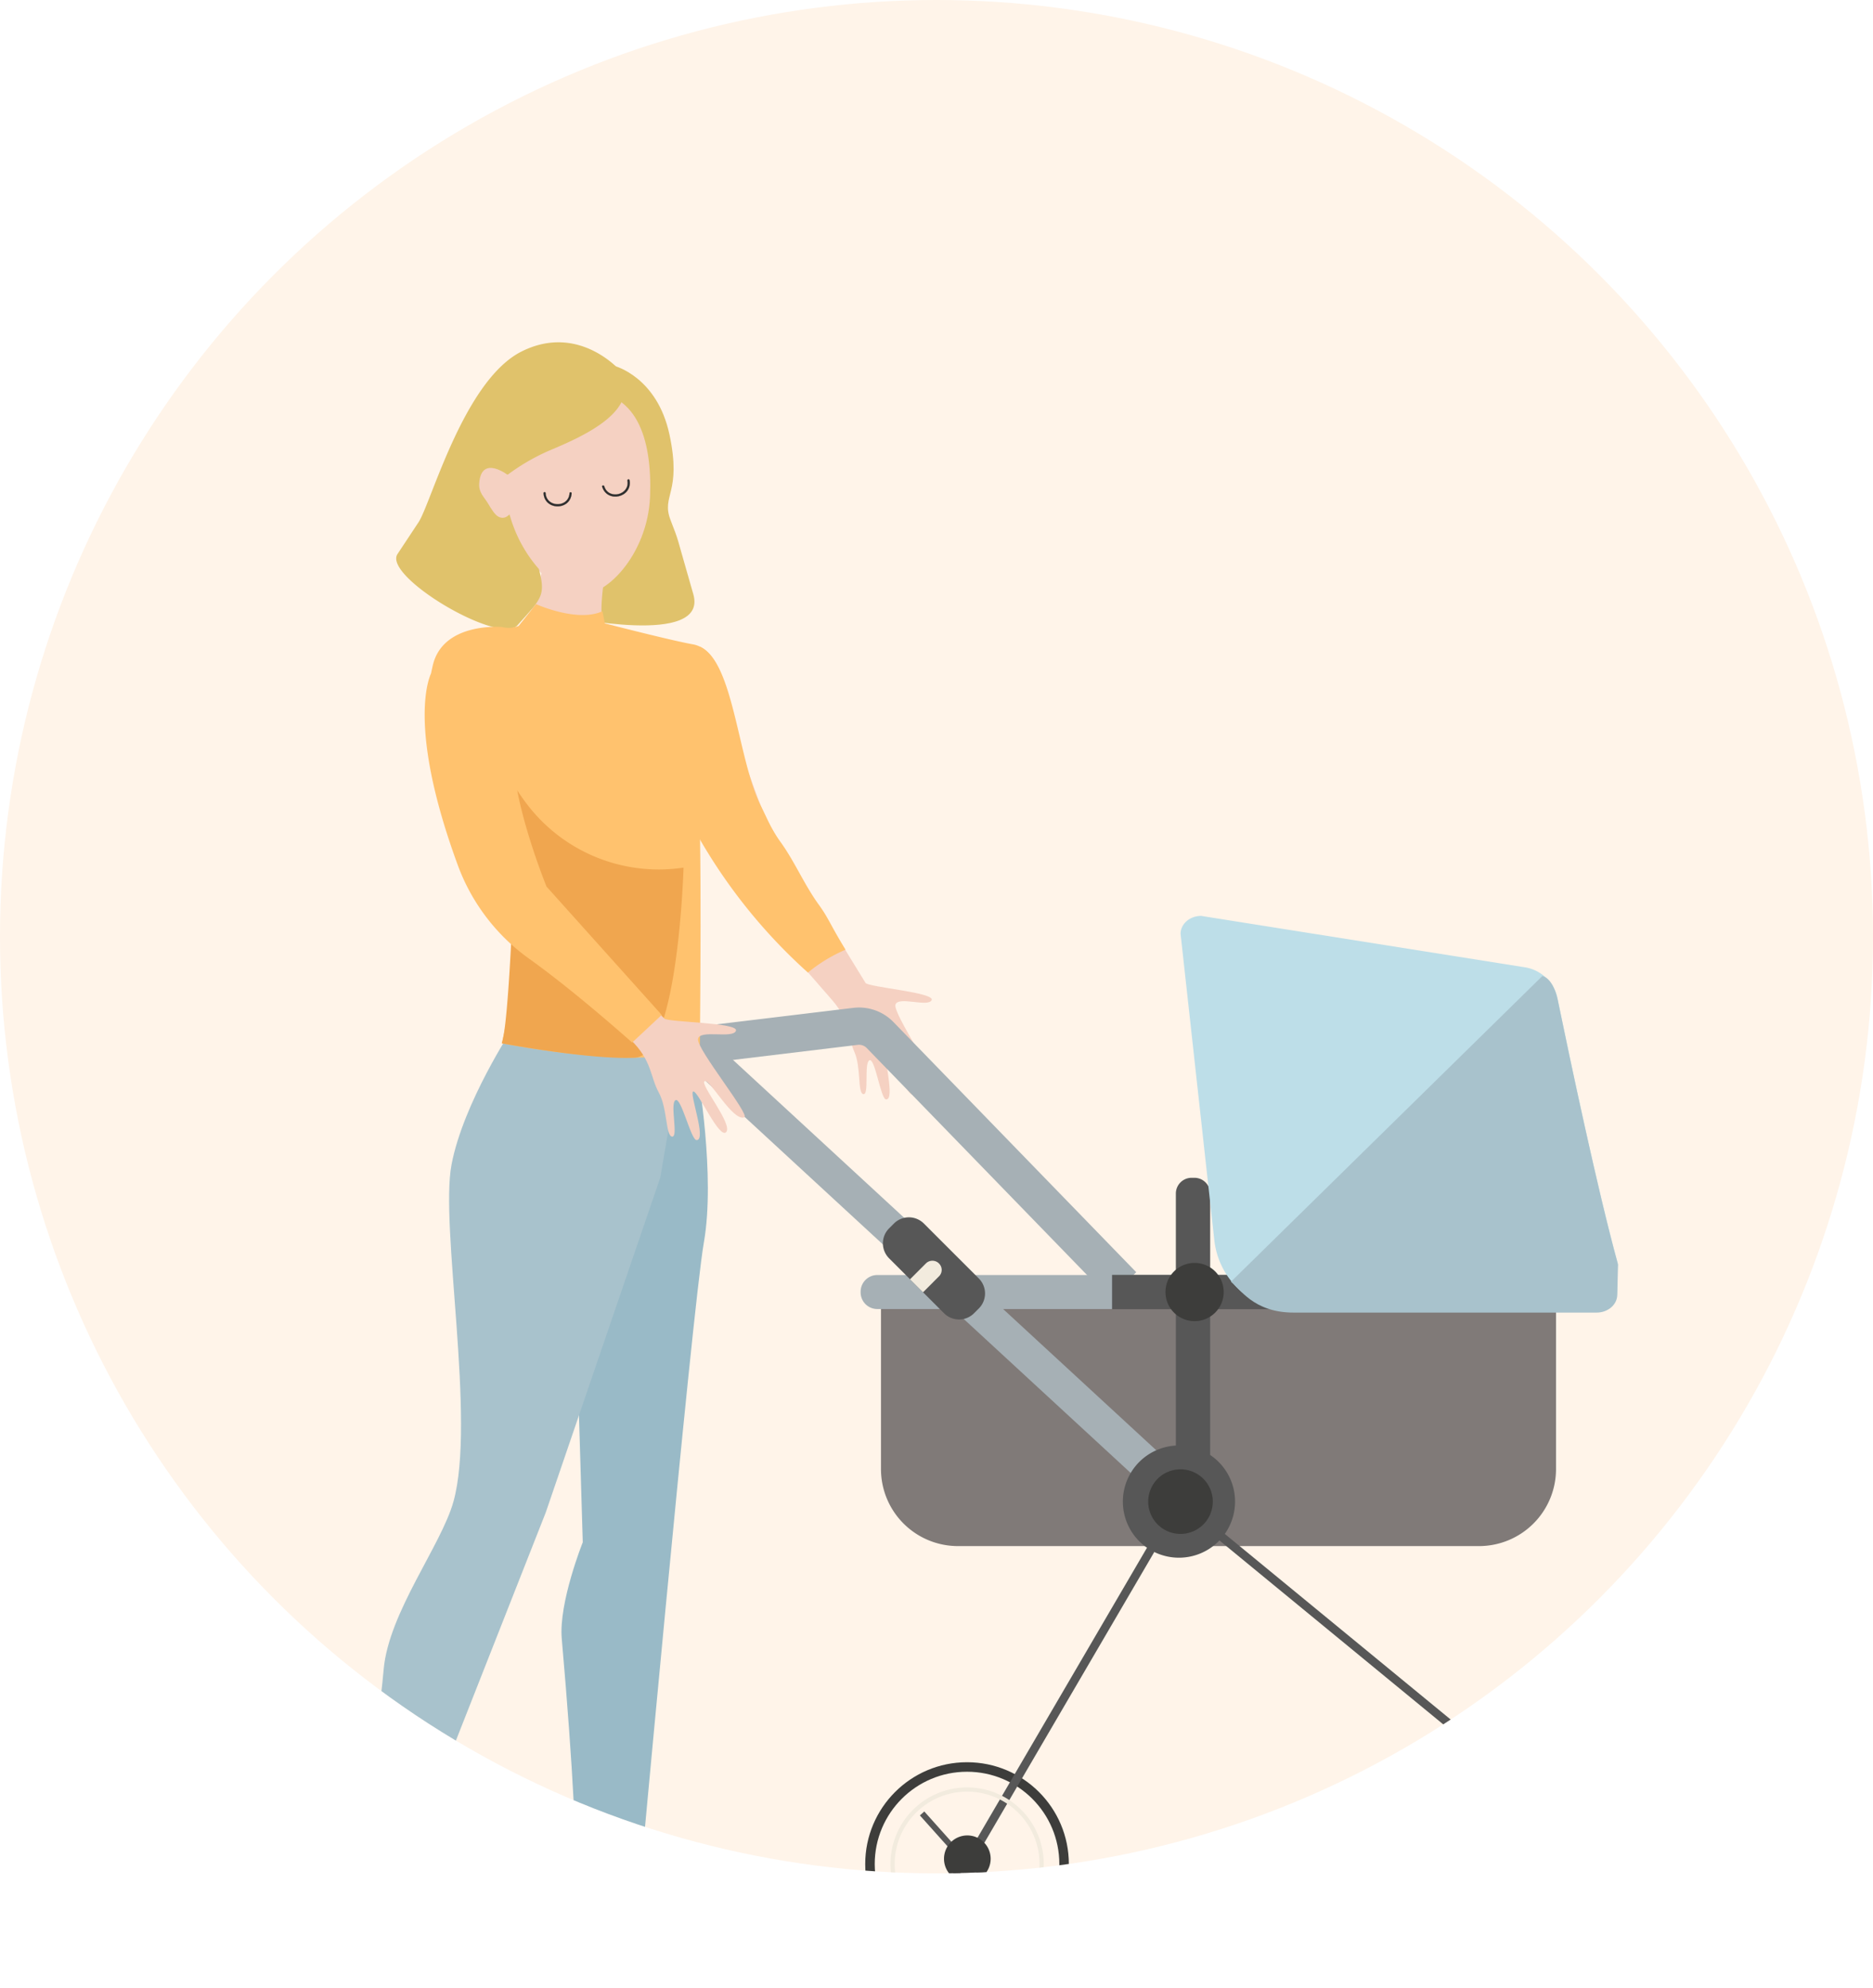 <svg xmlns="http://www.w3.org/2000/svg" xmlns:xlink="http://www.w3.org/1999/xlink" viewBox="0 0 753.96 800.12"><defs><style>.cls-1,.cls-11,.cls-12,.cls-15,.cls-16,.cls-24,.cls-5,.cls-8{fill:none;}.cls-2{clip-path:url(#clip-path);}.cls-3{fill:#fff4e9;}.cls-4{fill:#f5d1c2;}.cls-5{stroke:#a6b0b5;stroke-width:15px;}.cls-11,.cls-12,.cls-15,.cls-16,.cls-24,.cls-5,.cls-8{stroke-miterlimit:10;}.cls-6{fill:#ffc26e;}.cls-7{fill:#454240;}.cls-15,.cls-8{stroke:#575757;}.cls-8{stroke-width:2.38px;}.cls-9{fill:#807a78;}.cls-10{fill:#a6b0b5;}.cls-11,.cls-12{stroke:#3d3d3b;}.cls-11{stroke-width:3.83px;}.cls-12{stroke-width:3.35px;}.cls-13{fill:#575757;}.cls-14{fill:#bddee8;}.cls-15{stroke-width:3.4px;}.cls-16{stroke:#f2ebde;stroke-width:1.7px;}.cls-17{fill:#3d3d3b;}.cls-18{fill:#f2ebde;}.cls-19{fill:#a8c2cc;}.cls-20{fill:#99bac7;}.cls-21{fill:#f0a64f;}.cls-22{fill:#e0c26b;}.cls-23{fill:#2e2e2e;}.cls-24{stroke:#1c1c1c;stroke-width:0.06px;}</style><clipPath id="clip-path"><circle class="cls-1" cx="376.98" cy="376.98" r="376.98"/></clipPath></defs><g id="Livello_2" data-name="Livello 2"><g id="Livello_1-2" data-name="Livello 1"><g class="cls-2"><circle class="cls-3" cx="376.98" cy="376.98" r="376.98"/><path class="cls-4" d="M284.76,262.6s17.67,53.26,23.42,66.39c1.75,4,39.16,64.87,40.23,66.59s28,3.86,26.63,6.92-13.69-1.79-14.59,1.9,17.36,30.37,14.95,31c-4.52,1.23-11.83-15.89-13.84-14.94s9.34,17.13,6.55,19.89S358.86,424,357,424s3.6,18.82-.35,18.47c-2.15-.19-4.41-16.89-6.68-15.74s0,14.07-2.43,13.62-.84-10.82-3.62-17-1.46-12.21-8.87-20.76-49.84-56.49-53.65-67C273.51,313.69,261,276.42,261,276.42Z"/><path class="cls-5" d="M281.69,420.64l62.66-7.56a11.84,11.84,0,0,1,9.95,3.52L452,517.24"/><path class="cls-6" d="M281.69,260.23c13.7,6,15.19,45.24,24.59,64.11,2.79,5.59,4.19,9.37,7.85,14.43,5.75,7.94,9.48,17,15.23,25,4.35,6,4.41,7.63,11,18.45a62.35,62.35,0,0,0-15.14,9.21,219.51,219.51,0,0,1-40.61-48.77c-11.28-18.3-19.19-38.89-21.34-60.29a11.49,11.49,0,0,1,.21-4.64,10.87,10.87,0,0,1,3.68-4.62c5.54-4.63,7.72-10.48,14.55-12.83"/><path class="cls-7" d="M232.49,775.9q-.21,8.94-.41,17.89a5.72,5.72,0,0,0,.32,2.54,4.45,4.45,0,0,0,2.28,2c5.35,2.51,11.51-.4,17.38-1.16,6.52-.84,13,1.06,19.52,2.19s13.67,1.32,19.08-2.42a1,1,0,0,0,.39-.44c.09-.35-.25-.65-.55-.84-5.82-3.72-12.8-5-19.36-7.18s-13.28-5.64-16.3-11.85a4.75,4.75,0,0,0-1.59-2.24,4.16,4.16,0,0,0-2.62-.28l-18.45,2"/><path class="cls-7" d="M137.53,752.7c.74,2.7-.68,5.45-1.8,8s-1.87,5.8-.09,8A10.63,10.63,0,0,0,139.2,771a21.35,21.35,0,0,1,9.38,9.62c2.44,5,3.28,11.56,8.15,14.33,2.31,1.32,5.08,1.46,7.74,1.54q7.89.24,15.8.06a2.94,2.94,0,0,0,1.41-.27c1-.55,1-1.93.66-3-1-3.41-4.12-5.75-7.24-7.47s-6.52-3.14-9-5.73-3.78-6.48-4.32-10.19-.47-7.48-.88-11.21a3.75,3.75,0,0,0-.48-1.71,3.91,3.91,0,0,0-1.81-1.26A59.09,59.09,0,0,0,139.08,751"/><path class="cls-8" d="M566.42,738.61l18.79,21m-171.48,5.61-25.26-16-16,22.27m-1.29-41.64,18.79,21"/><path class="cls-9" d="M595.41,622.25H385.58a31,31,0,0,1-30.95-31V514.67H626.36v76.64a31,31,0,0,1-31,30.94"/><path class="cls-10" d="M628.29,526.84H353.13a6.7,6.7,0,0,1-6.69-6.68v-.32a6.71,6.71,0,0,1,6.69-6.69H628.29a6.71,6.71,0,0,1,6.69,6.69v.32a6.7,6.7,0,0,1-6.69,6.68"/><circle class="cls-11" cx="389.27" cy="750.22" r="39.07"/><circle class="cls-12" cx="585.21" cy="759.57" r="34.15" transform="translate(-41.11 33.52) rotate(-3.17)"/><path class="cls-13" d="M480.82,607h-1.16a6.35,6.35,0,0,1-6.33-6.33V480.34a6.35,6.35,0,0,1,6.33-6.32h1.16a6.35,6.35,0,0,1,6.32,6.32V600.66a6.35,6.35,0,0,1-6.32,6.33"/><rect class="cls-13" x="447.65" y="513.1" width="117.14" height="13.81"/><path class="cls-14" d="M642.61,527.66H520.55A32.05,32.05,0,0,1,488.8,499L475.23,375.84c0-4,3.73-7.22,8.29-7.22L613.79,389.3A16,16,0,0,1,627,401.94C631.71,425,643.08,479,651.2,508.34l-.3,12.1c0,4-3.73,7.22-8.29,7.22"/><path class="cls-10" d="M475.3,611.4,273,424.85a6.71,6.71,0,0,1-.39-9.45l.22-.23a6.71,6.71,0,0,1,9.45-.38L484.59,601.34a6.71,6.71,0,0,1,.38,9.45l-.22.23a6.7,6.7,0,0,1-9.45.38"/><path class="cls-13" d="M452,604.35a22.58,22.58,0,1,1,22.57,22.57A22.56,22.56,0,0,1,452,604.35"/><path class="cls-15" d="M389.27,750.22l85.26-145.87,118.3,97.2a31,31,0,0,1,4.2,43.74l-11.82,14.28"/><polyline class="cls-8" points="609.02 773.95 583.76 757.98 567.71 780.25"/><path class="cls-16" d="M419.3,750.22a30,30,0,1,0-30,30A30,30,0,0,0,419.3,750.22Zm194.06,9.35a28.15,28.15,0,1,0-28.15,28.15A28.15,28.15,0,0,0,613.36,759.57Z"/><path class="cls-17" d="M576.65,758a8.56,8.56,0,1,1,8.56,8.56,8.56,8.56,0,0,1-8.56-8.56"/><path class="cls-17" d="M380,748.09a9.39,9.39,0,1,1,9.39,9.39,9.38,9.38,0,0,1-9.39-9.39"/><path class="cls-17" d="M462.2,604.35a13,13,0,1,1,13,13,13,13,0,0,1-13-13"/><path class="cls-17" d="M469.15,520a11.72,11.72,0,1,1,11.72,11.72A11.72,11.72,0,0,1,469.15,520"/><path class="cls-13" d="M357.87,506.4l22.18,22.18a8.53,8.53,0,0,0,12,0l2-2a8.53,8.53,0,0,0,0-12l-22.18-22.18a8.53,8.53,0,0,0-12,0l-2,2a8.53,8.53,0,0,0,0,12"/><path class="cls-18" d="M371.56,520.11l6.46-6.47a3.6,3.6,0,0,0,0-5.08l-.06-.07a3.72,3.72,0,0,0-5.25,0l-6.39,6.39Z"/><path class="cls-19" d="M642.74,528.27H520.68c-16.28,0-21.65-9.88-25.18-12.39L620.86,392.82c2.06.43,4.86,3.16,6.21,9.73,4.76,23.07,16.14,77.09,24.25,106.4l-.3,12.1c0,4-3.72,7.22-8.28,7.22"/><path class="cls-20" d="M280.84,432s7.23,41.13,2.49,68.09S255.8,777,255.8,777l-25.32,1.43s5.29-9.28-4.35-118.91c-1.28-14.49,8.46-38.81,8.46-38.81l-2.52-84.29L264,425.67Z"/><path class="cls-19" d="M206.44,413.7s-19.93,30.07-24.68,55,9.89,103.08.76,135.69c-4.94,17.65-26,44.51-28.07,67.4-5.26,58.09-18.88,81.2-18.88,81.2l25.31,5,58.8-149.24,46.13-134.89,11.82-69.47Z"/><path class="cls-6" d="M222.58,252.27s-26.4-1.69-36.84,9.72,19,102.22,20.86,116.74S202,419.89,202,419.89s62,12.5,79.72.75c0,0,1.05-93-.85-103.39s-17.72-52.54-21.51-56.69-36.75-8.29-36.75-8.29"/><path class="cls-21" d="M213.89,325.87a79.93,79.93,0,0,1-5.73-7.87s-2.51,92.44-6.19,101.89c0,0,36.23,6.8,53.65,5.78s19.53-76.49,19.53-76.49a66.65,66.65,0,0,1-61.26-23.31"/><path class="cls-22" d="M247.45,147.31s17.13,4.38,22.07,27.72c5,23.62-3.45,24.22.39,34.24s1.59,3.68,9.17,29.84c6.23,21.53-51.8,8.95-51.8,8.95s20.14-60.83,20.17-100.75"/><path class="cls-4" d="M220,222.8l-5.32,20.54a16.25,16.25,0,0,1-10,11.16c-9.87,3.69-25.45,10.94-24.4,19.73,2.91,24.58,52.94,41.75,95.21,27.93,43.82-14.33-8.08-33.52-8.08-33.52s-20.46-11-24.1-16.24,2.17-32.62,2.17-32.62Z"/><path class="cls-4" d="M233.94,157.72c22.4-1.52,28.61,18.92,27.74,42-.9,23.84-18.73,41.68-29,39.19s-28.09-14.58-28.47-41,11-38.93,29.75-40.2"/><path class="cls-22" d="M203.19,191.93A55.34,55.34,0,0,0,216.92,229c2.88,10.91,1,11.83-8.61,22.65C201.06,259.87,154.09,232,160,223l8.47-12.8c5.05-7.62,18.22-57.14,41.55-68.77S250,149.56,250,149.56c8,15.69-14.5,25.73-28.84,31.76a84.22,84.22,0,0,0-17.95,10.61"/><path class="cls-4" d="M204.9,191.52s-11.13-8.91-12,3c-.28,3.7,2,5.52,3.56,8.12,1.26,2.12,2.75,4.64,4.3,5.38,2.69,1.27,4.33-1,5.29-2,5.76-5.74-1.11-14.56-1.11-14.56"/><path class="cls-23" d="M230.09,198.56c-.47,7-10.9,6.93-11.28-.07a.41.41,0,1,1,.82,0c.33,5.89,9.24,5.95,9.64.06,0-.55.86-.55.82,0"/><path class="cls-24" d="M230.09,198.56c-.47,7-10.9,6.93-11.28-.07a.41.41,0,1,1,.82,0c.33,5.89,9.24,5.95,9.64.06C229.3,198,230.13,198,230.09,198.56Z"/><path class="cls-23" d="M253.41,193.26c1.23,6.9-8.91,9.34-11,2.64-.16-.54.64-.73.81-.2,1.72,5.65,10.39,3.56,9.36-2.25-.09-.55.71-.75.8-.19"/><path class="cls-24" d="M253.41,193.26c1.23,6.9-8.91,9.34-11,2.64-.16-.54.64-.73.81-.2,1.72,5.65,10.39,3.56,9.36-2.25C252.52,192.9,253.32,192.7,253.41,193.26Z"/><path class="cls-6" d="M296.3,305.07c-2.08-25.33-6.35-43.86-17.49-45.77-8.17-1.41-35.32-8.4-35.32-8.4l-1-4.9c-10.09,4.67-26.71-2.86-26.71-2.86l-7,8.78a10.93,10.93,0,0,1-6.7.44s-23.83-2.19-27.89,15.55c-1.21,5.29-9.08,40.76,9.32,41.08,33.87.59,112.79-3.92,112.79-3.92"/><path class="cls-4" d="M267.41,409.92c1.48,1.56,30,1.55,28.84,4.92s-14.67-.66-15.28,3.33,21.13,30.62,18.64,31.53c-4.68,1.71-14-15.77-16-14.58s11.44,17.31,8.73,20.48-11.28-16.47-13.23-16.33,5.52,19.61,1.3,19.59c-2.29,0-6.2-17.49-8.51-16.07s1.29,14.91-1.34,14.66-1.86-11.4-5.37-17.74-2.66-12.81-11.28-21.2.29-22.61,13.51-8.59"/><path class="cls-6" d="M173.51,271.1s-10.45,19.5,10.84,77.28A80.2,80.2,0,0,0,213,385.85c9.19,6.58,22.57,17.08,41.48,33.74l11.88-11.11L220,356.82s-11-26.92-13.07-47.17a55,55,0,0,1-.3-8.18c1-20.18-33.09-30.37-33.09-30.37"/></g></g></g></svg>